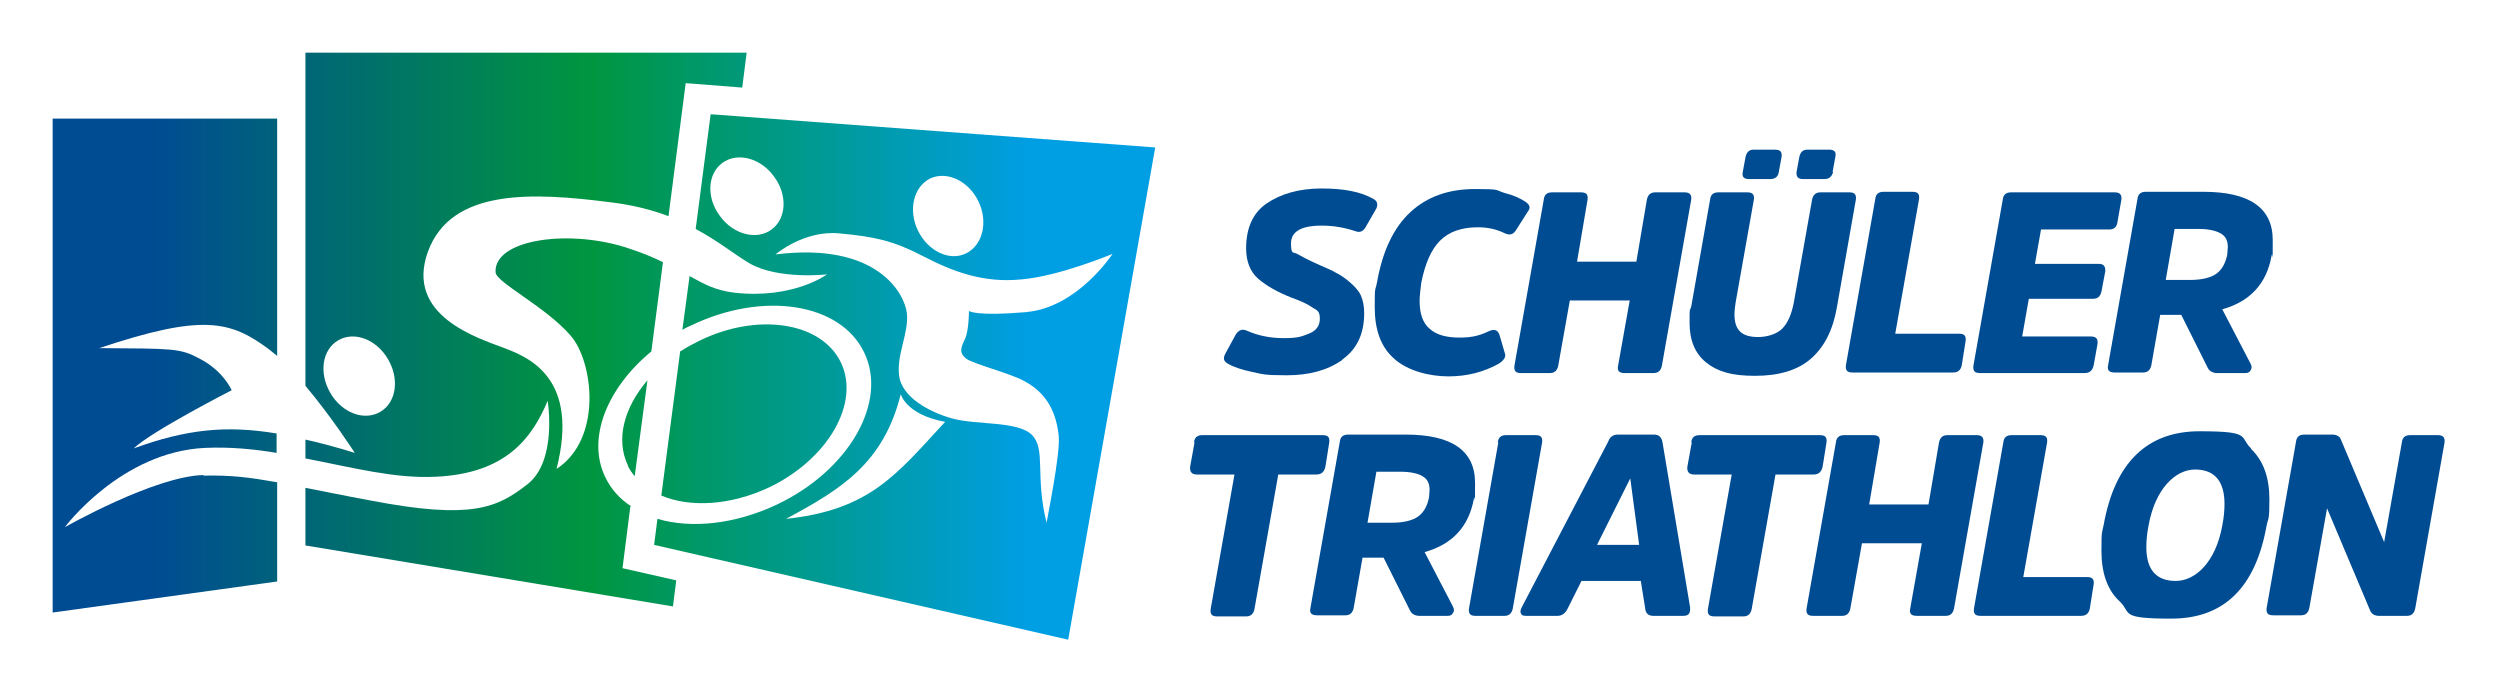 <?xml version="1.0" encoding="UTF-8"?>
<svg id="Ebene_1" data-name="Ebene 1" xmlns="http://www.w3.org/2000/svg" version="1.1" xmlns:xlink="http://www.w3.org/1999/xlink" viewBox="0 0 451 125">
  <defs>
    <style>
      .cls-1 {
        fill: url(#Unbenannter_Verlauf_9-5);
      }

      .cls-1, .cls-2, .cls-3, .cls-4, .cls-5, .cls-6 {
        stroke-width: 0px;
      }

      .cls-2 {
        fill: #004c93;
      }

      .cls-3 {
        fill: url(#Unbenannter_Verlauf_9-3);
      }

      .cls-4 {
        fill: url(#Unbenannter_Verlauf_9);
      }

      .cls-5 {
        fill: url(#Unbenannter_Verlauf_9-4);
      }

      .cls-6 {
        fill: url(#Unbenannter_Verlauf_9-2);
      }
    </style>
    <linearGradient id="Unbenannter_Verlauf_9" data-name="Unbenannter Verlauf 9" x1="8.4" y1="65.9" x2="201.9" y2="65.9" gradientUnits="userSpaceOnUse">
      <stop offset="0" stop-color="#004c93"/>
      <stop offset=".1" stop-color="#004c93"/>
      <stop offset=".5" stop-color="#00963f"/>
      <stop offset=".9" stop-color="#009ee3"/>
      <stop offset="1" stop-color="#009ee3"/>
    </linearGradient>
    <linearGradient id="Unbenannter_Verlauf_9-2" data-name="Unbenannter Verlauf 9" x1="10.3" y1="77.2" x2="203.5" y2="77.2" xlink:href="#Unbenannter_Verlauf_9"/>
    <linearGradient id="Unbenannter_Verlauf_9-3" data-name="Unbenannter Verlauf 9" x1="8.7" y1="59.3" x2="204.1" y2="59.3" xlink:href="#Unbenannter_Verlauf_9"/>
    <linearGradient id="Unbenannter_Verlauf_9-4" data-name="Unbenannter Verlauf 9" x1="8.8" y1="74.7" x2="205.1" y2="74.7" xlink:href="#Unbenannter_Verlauf_9"/>
    <linearGradient id="Unbenannter_Verlauf_9-5" data-name="Unbenannter Verlauf 9" x1="9" y1="68" x2="205" y2="68" xlink:href="#Unbenannter_Verlauf_9"/>
  </defs>
  <g>
    <path class="cls-4" d="M36.7,85.7c-8.8.2-25,9.4-25,9.4,0,0,10.1-13.6,25.3-14.3,4.4-.2,8.7.2,12.9.9v-3.5c-9-1.5-16.2-.8-25.8,2.7,3.4-3.2,17.7-10.5,17.7-10.5,0,0-1.5-3.5-5.8-5.7-3.5-1.9-4.8-1.8-18.1-1.9,18.6-6.2,23.6-5,30.6.2.5.4,1,.8,1.5,1.2V21.4H9.5v89.1l40.5-5.6v-17.9c-5.1-.9-8.3-1.3-13.3-1.2Z"/>
    <g>
      <path class="cls-6" d="M113.2,83.9c.3.7.8,1.4,1.3,2l2.3-17.3c-4.2,4.9-5.8,10.7-3.5,15.4Z"/>
      <path class="cls-3" d="M113.8,91.3c-2-1.3-3.6-3.1-4.6-5.2-3.4-7,.3-16.1,8.3-22.7l2.1-16.1c-1.6-.8-3.5-1.6-5.9-2.4-10.7-3.7-24.6-1.8-24.3,4.2,0,1.8,9,6.2,13.5,11.4,4.1,4.6,5.9,18.6-2.5,24.1,4.1-16.1-4.6-20-9.4-21.8-4.7-1.8-18-5.8-13.8-17.4,4.2-11.5,19-10.7,33-8.9,4.1.5,7.5,1.4,10.4,2.5l3.1-24,10.2.8.8-6.3H55.1v60.1c4.8,5.7,8.9,12.1,8.9,12.1-3.2-1-6.2-1.8-8.9-2.4v3.4c8.3,1.6,16.2,3.7,23.6,3.3,12.6-.6,17.3-7,20.1-13.7,0,0,1.8,10.9-3.7,15.1-5.4,4.2-10,6.4-28.2,2.9-4.9-.9-8.7-1.7-11.8-2.3v10.4l66.3,11,.6-4.7-9.7-2.2,1.4-11ZM68.6,74.3c-2.9,1.7-6.9.2-9-3.4-2.1-3.6-1.5-7.8,1.4-9.5,2.9-1.7,6.9-.2,9,3.4,2.1,3.6,1.5,7.8-1.4,9.5Z"/>
    </g>
    <g>
      <path class="cls-5" d="M138.8,87.9c10.6-5.1,16.4-15.2,12.9-22.5-3.5-7.3-15-9.1-25.6-3.9-1.2.6-2.3,1.2-3.4,1.9l-3.4,26c5.2,2.2,12.5,1.8,19.5-1.5Z"/>
      <path class="cls-1" d="M128.2,20.6l-2.7,20.7c4.1,2.2,7,4.6,9.7,6.2,5.2,3,14,2,14,2,0,0-6.1,4.5-16.7,3.3-3.4-.4-5.4-1.5-8.1-3l-1.3,9.7c.5-.3,1.1-.6,1.6-.8,12.9-6.2,26.9-4.1,31.2,4.9,4.3,8.9-2.7,21.2-15.7,27.4-7.6,3.6-15.5,4.4-21.6,2.6l-.6,4.7,74.7,17.1,15.7-88.8-80.3-6ZM167.8,32.2c3-1.4,6.9.4,8.7,4.1,1.8,3.7.8,7.9-2.2,9.4s-6.9-.4-8.7-4.1c-1.8-3.7-.8-7.9,2.2-9.4ZM129.9,39c-2.5-3.3-2.3-7.6.4-9.6s6.9-.9,9.3,2.4c2.5,3.3,2.3,7.6-.4,9.6-2.7,2-6.9.9-9.3-2.4ZM141.8,93.6c10.1-5.4,17.6-10.1,20.7-22.5,0,0,.9,3.7,8,5-8.7,9.4-13.5,15.9-28.7,17.5ZM185.2,56.3c-9.2.8-10.4-.2-10.4-.2,0,0,0,3.5-.7,5s-1.2,2.5.2,3.6c1.4,1,7.8,2.6,10.4,4,2.6,1.4,5.7,3.9,6.3,10,.3,3.2-2.1,14.9-2.2,15.6-2.1-8.4-.1-13.2-2.6-15.8s-10.1-1.8-14.4-3c-4.3-1.2-9.1-3.9-9.6-7.7-.5-3.8,1.8-7.8,1.4-11.3-.4-3.5-5.3-12.9-23.7-10.6,0,0,5.1-4.4,11.5-3.8,6.4.6,9.7,1.3,15.1,4.1,5.4,2.8,10.9,4.9,17.8,4.2,6.9-.6,16.4-4.6,16.4-4.6,0,0-6.3,9.7-15.6,10.5Z"/>
    </g>
  </g>
  <g>
    <path class="cls-2" d="M242.2,64.9c-2.7,1.9-6,2.8-10.1,2.8s-4.3-.2-6.2-.6c-1.9-.4-3.4-.9-4.4-1.5-.7-.4-.9-.9-.5-1.7l1.9-3.5c.5-.8,1.1-1.1,1.9-.8,2,.9,4.2,1.4,6.8,1.4s3.2-.3,4.5-.8c1.3-.5,2-1.4,2-2.7s-.4-1.5-1.3-2c-.8-.6-2.1-1.2-3.8-1.8-2.5-1-4.5-2.1-6-3.4-1.5-1.3-2.2-3.2-2.2-5.5,0-3.6,1.2-6.4,3.7-8.1s5.8-2.7,9.9-2.7,7.1.6,9.4,1.9c.7.4.8,1,.5,1.7l-1.9,3.3c-.5.9-1.1,1.1-1.9.8-1.8-.6-3.8-1-6.1-1-3.7,0-5.5,1.1-5.5,3.2s.4,1.5,1.1,1.9,2,1.1,3.8,1.9c1.3.6,2.4,1,3.2,1.5.8.4,1.7,1,2.5,1.7s1.6,1.5,2,2.4c.4.9.6,2,.6,3.2,0,3.7-1.3,6.5-4,8.4Z"/>
    <path class="cls-2" d="M268.7,59.7c1-.4,1.5-.1,1.8.7l1,3.4c.2.6-.2,1.2-1.1,1.8-2.7,1.5-5.7,2.3-9.1,2.3s-7.4-1-9.8-3.2c-2.4-2.1-3.5-5.2-3.5-9.3s.1-2.8.4-4.4c1-5.7,3-9.9,6-12.7,3-2.8,6.9-4.2,11.7-4.2s3.6.2,5.3.7c1.6.4,2.9,1,3.8,1.6.4.3.6.5.7.8s0,.6-.3,1l-2.1,3.3c-.5.8-1.1,1-2,.6-1.4-.7-3-1.1-4.9-1.1-2.9,0-5.2.8-6.8,2.4-1.6,1.6-2.7,4.1-3.4,7.6-.2,1.5-.3,2.6-.3,3.3,0,2.3.6,4,1.8,5,1.2,1.1,3,1.6,5.4,1.6s3.7-.4,5.4-1.2Z"/>
    <path class="cls-2" d="M293.9,54.2h-10.7l-2.1,11.8c-.2.9-.7,1.3-1.5,1.3h-5.2c-1,0-1.3-.4-1.2-1.3l5.3-30c.1-.9.6-1.3,1.5-1.3h5.2c1,0,1.3.4,1.2,1.3l-1.9,11.2h10.7l1.9-11.2c.2-.9.7-1.3,1.5-1.3h5.3c.9,0,1.3.4,1.2,1.3l-5.3,30c-.2.9-.7,1.3-1.5,1.3h-5.2c-1,0-1.4-.4-1.2-1.3l2.1-11.8Z"/>
    <path class="cls-2" d="M307.8,65.4c-2-1.6-3-4-3-7.1s0-2,.3-3l3.4-19.3c.1-.9.6-1.3,1.5-1.3h5.2c1,0,1.3.4,1.2,1.3l-3.3,18.6c-.1.7-.2,1.4-.2,2.1,0,1.4.3,2.4,1,3.1.7.7,1.8,1,3.3,1s3.3-.5,4.3-1.5c1-1,1.7-2.6,2.1-4.7l3.3-18.6c.2-.9.7-1.3,1.5-1.3h5.2c1,0,1.3.4,1.2,1.3l-3.4,19.3c-.7,4.2-2.3,7.3-4.7,9.4-2.4,2.1-5.8,3.1-10.1,3.1s-6.8-.8-8.8-2.4ZM320.9,31c-.1.8-.6,1.3-1.5,1.3h-3.9c-.9,0-1.3-.4-1.1-1.3l.5-2.7c.2-.9.7-1.3,1.4-1.3h3.9c1,0,1.3.4,1.2,1.3l-.5,2.7ZM330.7,31c-.2.8-.7,1.3-1.5,1.3h-4c-.8,0-1.2-.4-1.1-1.3l.5-2.7c.2-.9.7-1.3,1.4-1.3h4c.9,0,1.3.4,1.1,1.3l-.5,2.7Z"/>
    <path class="cls-2" d="M341.9,60.2h11.5c1,0,1.3.4,1.2,1.3l-.7,4.4c-.2.9-.7,1.3-1.6,1.3h-18.1c-1,0-1.3-.4-1.2-1.3l5.3-30c.1-.9.6-1.3,1.5-1.3h5.2c1,0,1.3.4,1.2,1.3l-4.3,24.3Z"/>
    <path class="cls-2" d="M366,53.9l-1.2,6.8h12.4c.9,0,1.3.4,1.2,1.3l-.7,3.9c-.2.9-.7,1.4-1.6,1.4h-18.9c-1,0-1.3-.4-1.2-1.3l5.3-30c.1-.9.6-1.3,1.5-1.3h18.7c.9,0,1.3.4,1.2,1.3l-.7,4c-.1.9-.6,1.4-1.5,1.4h-12.3l-1.1,6.2h11.5c.9,0,1.2.4,1.2,1.3l-.7,3.7c-.2.9-.7,1.3-1.5,1.3h-11.6Z"/>
    <path class="cls-2" d="M397.5,34.6c8.3,0,12.5,2.9,12.5,8.7s0,1.7-.2,2.8c-.9,5.1-3.9,8.3-8.9,9.7l5.1,9.8c.2.4.3.8,0,1.2-.2.4-.5.5-1,.5h-5c-.9,0-1.5-.4-1.8-1.1l-4.7-9.4h-3.8l-1.6,9.1c-.2.9-.7,1.3-1.5,1.3h-5.1c-1,0-1.4-.4-1.2-1.3l5.3-30c.1-.9.6-1.3,1.5-1.3h10.6ZM395.1,50.5c2.1,0,3.7-.4,4.7-1.1,1-.7,1.7-1.9,2-3.5,0-.5.1-.9.1-1.3,0-1.2-.4-2-1.3-2.5s-2.2-.8-4-.8h-4.3l-1.6,9.2h4.3Z"/>
    <path class="cls-2" d="M215.4,79.8c.1-.9.6-1.3,1.5-1.3h21.7c1,0,1.3.4,1.2,1.3l-.7,4.4c-.2.9-.7,1.4-1.6,1.4h-6.9l-4.3,24.3c-.2.9-.7,1.3-1.5,1.3h-5.2c-1,0-1.3-.4-1.2-1.3l4.3-24.3h-6.8c-.9,0-1.3-.5-1.2-1.4l.8-4.4Z"/>
    <path class="cls-2" d="M253.6,78.4c8.3,0,12.5,2.9,12.5,8.7s0,1.7-.2,2.8c-.9,5.1-3.9,8.3-8.9,9.7l5.1,9.8c.2.4.3.8,0,1.2-.2.4-.5.5-1,.5h-5c-.9,0-1.5-.4-1.8-1.1l-4.7-9.4h-3.8l-1.6,9.1c-.2.9-.7,1.3-1.5,1.3h-5.1c-1,0-1.4-.4-1.2-1.3l5.3-30c.1-.9.6-1.3,1.5-1.3h10.6ZM251.1,94.3c2.1,0,3.7-.4,4.7-1.1,1-.7,1.7-1.9,2-3.5,0-.5.1-.9.1-1.3,0-1.2-.4-2-1.3-2.5-.8-.5-2.2-.8-4-.8h-4.3l-1.6,9.2h4.3Z"/>
    <path class="cls-2" d="M270.2,79.8c.1-.9.6-1.3,1.5-1.3h5.3c1,0,1.3.4,1.2,1.3l-5.3,30c-.2.9-.7,1.3-1.5,1.3h-5.2c-1,0-1.3-.4-1.2-1.3l5.3-30Z"/>
    <path class="cls-2" d="M298.4,78.4c.8,0,1.3.4,1.5,1.3l5,29.9c0,.5,0,.8-.2,1.1-.2.3-.6.4-1,.4h-5.4c-.9,0-1.4-.4-1.5-1.3l-.8-5h-10.7l-2.5,5c-.4.8-1,1.3-1.8,1.3h-5.7c-.5,0-.8-.1-.9-.4-.2-.3-.1-.7.1-1.1l15.6-29.9c.2-.5.4-.8.7-1s.6-.3,1.1-.3h6.5ZM295.7,98.3l-1.6-12h0l-6,12h7.7Z"/>
    <path class="cls-2" d="M305.1,79.8c.1-.9.6-1.3,1.5-1.3h21.7c1,0,1.3.4,1.2,1.3l-.7,4.4c-.2.9-.7,1.4-1.6,1.4h-6.9l-4.3,24.3c-.2.9-.7,1.3-1.5,1.3h-5.2c-1,0-1.3-.4-1.2-1.3l4.3-24.3h-6.8c-.9,0-1.3-.5-1.2-1.4l.8-4.4Z"/>
    <path class="cls-2" d="M346.6,98h-10.7l-2.1,11.8c-.2.9-.7,1.3-1.5,1.3h-5.2c-1,0-1.3-.4-1.2-1.3l5.3-30c.1-.9.6-1.3,1.5-1.3h5.2c1,0,1.3.4,1.2,1.3l-1.9,11.2h10.7l1.9-11.2c.2-.9.7-1.3,1.5-1.3h5.3c.9,0,1.3.4,1.2,1.3l-5.3,30c-.2.9-.7,1.3-1.5,1.3h-5.2c-1,0-1.4-.4-1.2-1.3l2.1-11.8Z"/>
    <path class="cls-2" d="M365,104.1h11.5c1,0,1.3.4,1.2,1.3l-.7,4.4c-.2.9-.7,1.3-1.6,1.3h-18.1c-1,0-1.3-.4-1.2-1.3l5.3-30c.1-.9.6-1.3,1.5-1.3h5.2c1,0,1.3.4,1.2,1.3l-4.3,24.3Z"/>
    <path class="cls-2" d="M406.1,81c2.2,2.1,3.3,5.1,3.3,9.1s-.2,3.2-.5,4.7c-2,11.2-7.7,16.8-17.2,16.8s-7.1-1-9.3-3.1c-2.2-2-3.3-5.1-3.3-9.1s.1-3.1.4-4.7c2-11.2,7.8-16.9,17.3-16.9s7.1,1,9.3,3.1ZM400.9,94.8c.3-1.5.4-2.8.4-3.9,0-4.1-1.8-6.2-5.3-6.2s-7.2,3.4-8.4,10.1c-.3,1.5-.4,2.8-.4,3.9,0,4.1,1.8,6.1,5.3,6.1s7.2-3.3,8.4-10Z"/>
    <path class="cls-2" d="M435.7,109.8c-.2.9-.7,1.3-1.5,1.3h-5c-.8,0-1.3-.3-1.6-.9l-7.8-18.5-3.2,18c-.2.9-.7,1.3-1.5,1.3h-5c-1,0-1.3-.4-1.2-1.3l5.3-30c.1-.9.6-1.3,1.5-1.3h5c.8,0,1.4.3,1.6.9l7.8,18.5,3.2-18c.1-.9.6-1.3,1.5-1.3h5c.9,0,1.3.4,1.2,1.3l-5.3,30Z"/>
  </g>
</svg>